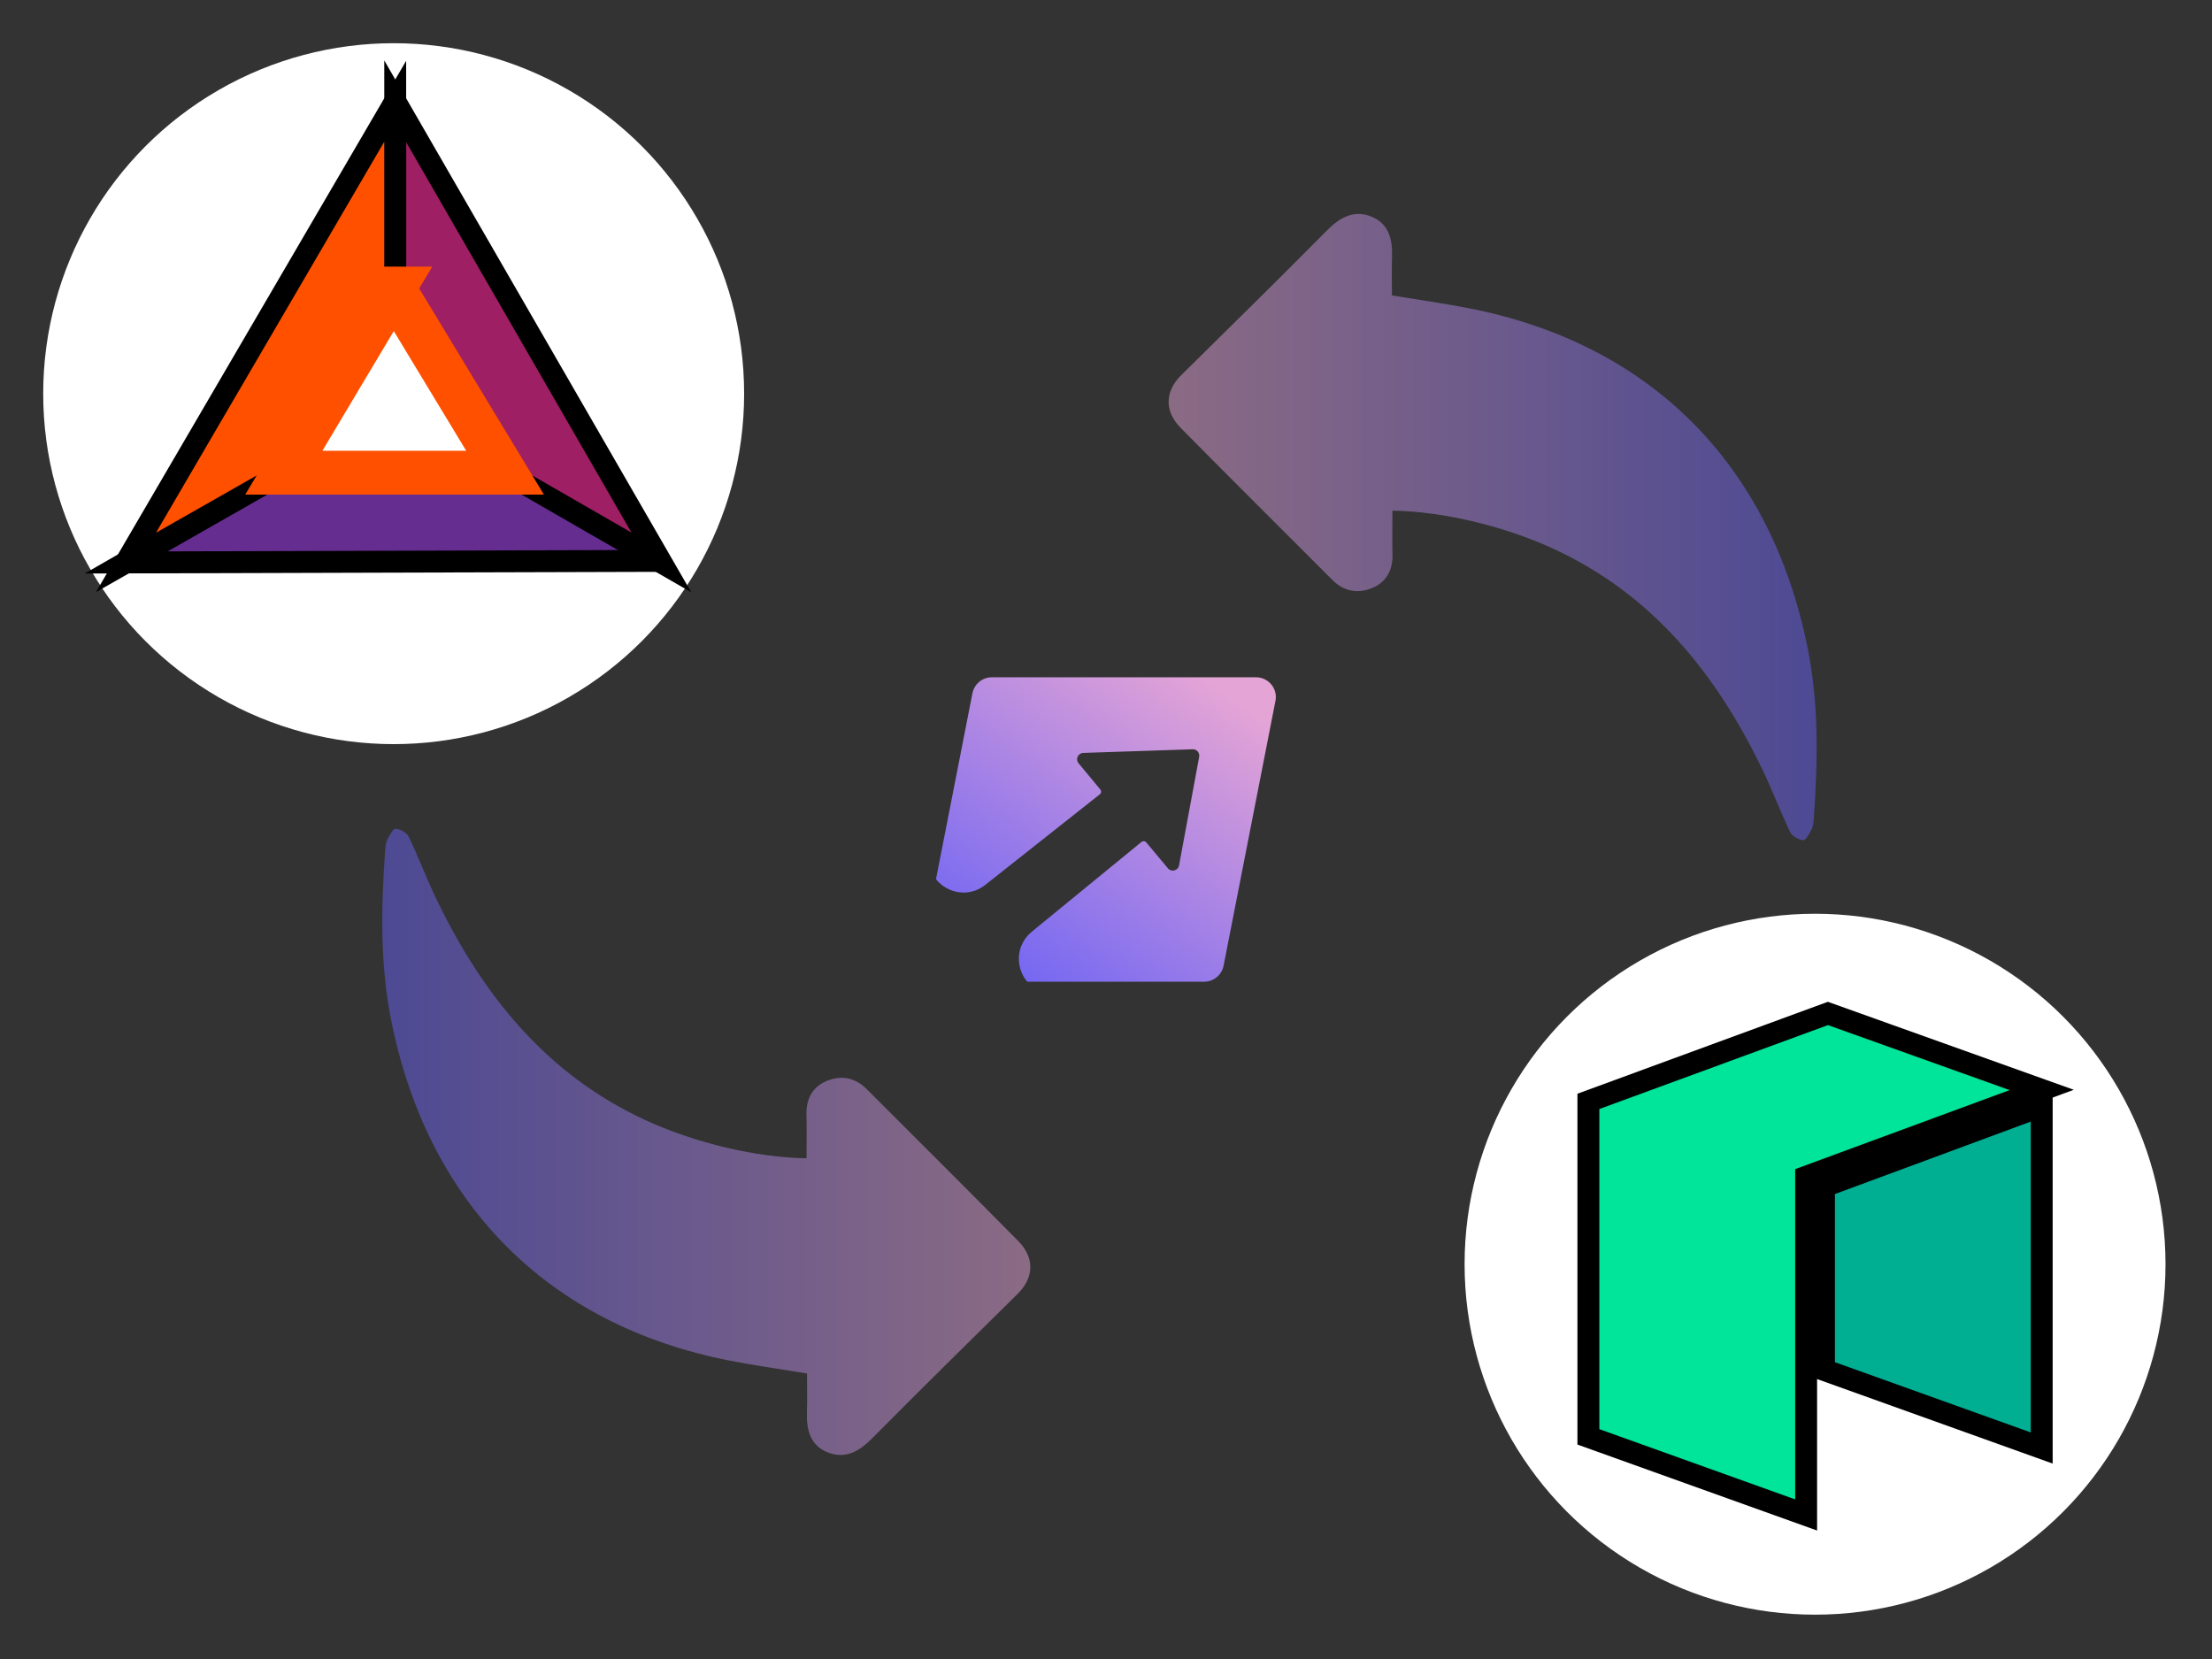 <svg id="_Слой_1" data-name="Слой 1" xmlns="http://www.w3.org/2000/svg" xmlns:xlink="http://www.w3.org/1999/xlink" viewBox="0 0 1024 768">
  <rect x="0" y="0" width="1024" height="768" fill="#333333" stroke="none"/>
  <defs>
    <style>
      .cls-lv1 {
        fill: #fff;
      }

      .cls-lv2 {
        fill: url(#_Безымянный_градиент_2-3);
      }

      .cls-lv2, .cls-lv3 {
        fill-rule: evenodd;
      }

      .cls-lv4 {
        fill: url(#_Безымянный_градиент_2-2);
      }

      .cls-lv4, .cls-lv5 {
        opacity: .5;
      }

      .cls-lv6 {
        fill: none;
      }

      .cls-lv7, .cls-lv3 {
        fill: transparent;
      }

      .cls-lv5 {
        fill: url(#_Безымянный_градиент_2);
      }

      .cls-lv8 {
        fill: #0a76d9;
      }
    </style>
    <linearGradient id="_Безымянный_градиент_2" data-name="Безымянный градиент 2" x1="541" y1="244" x2="841" y2="244" gradientUnits="userSpaceOnUse">
      <stop offset="0" stop-color="#e4a4d6" />
      <stop offset="1" stop-color="#6861f5" />
    </linearGradient>
    <linearGradient id="_Безымянный_градиент_2-2" data-name="Безымянный градиент 2" x1="548.43" y1="239.98" x2="848.43" y2="239.98" gradientTransform="translate(1025.39 768.58) rotate(-180)" xlink:href="#_Безымянный_градиент_2" />
    <linearGradient id="_Безымянный_градиент_2-3" data-name="Безымянный градиент 2" x1="557.61" y1="906.6" x2="453.32" y2="1055.49" gradientTransform="translate(0 -593)" xlink:href="#_Безымянный_градиент_2" />
  </defs>
  <rect class="cls-lv7" width="1024" height="768" />
  <path class="cls-lv5" d="m644.59,236.4c0,6.76-.13,13.53.03,20.29.18,7.4-2.94,12.96-9.67,15.63-6.56,2.6-12.92,1.4-18.14-3.83-23.42-23.46-46.95-46.81-70.23-70.41-7.75-7.86-7.24-17.02.33-24.49,22.52-22.23,45.11-44.4,67.37-66.9,6.04-6.11,12.54-9.71,20.7-6.37,7.98,3.26,9.71,10.59,9.43,18.61-.19,5.64-.04,11.29-.04,17.85,12.3,2.03,24.27,3.68,36.1,6.01,83.99,16.55,139.18,72.57,156.26,156.77,5.37,26.47,4.81,52.74,2.93,79.25-.13,1.77-.29,3.7-1.06,5.24-.96,1.92-2.71,5.02-3.88,4.91-2.15-.2-5.1-1.89-6.01-3.78-4.63-9.66-8.38-19.75-13.05-29.39-21.37-44.12-50.81-80.67-96.51-101.74-22.71-10.47-51.28-17.36-74.57-17.65Z" />
  <path class="cls-lv4" d="m373.37,536.2c0-6.76.13-13.53-.03-20.29-.18-7.4,2.94-12.96,9.67-15.63,6.56-2.6,12.92-1.4,18.14,3.83,23.42,23.46,46.95,46.81,70.23,70.41,7.75,7.86,7.24,17.02-.33,24.49-22.52,22.23-45.11,44.4-67.37,66.9-6.04,6.11-12.54,9.71-20.7,6.37-7.98-3.26-9.71-10.59-9.43-18.61.19-5.64.04-11.29.04-17.85-12.3-2.03-24.27-3.68-36.1-6.01-83.99-16.55-139.18-72.57-156.26-156.77-5.37-26.47-4.81-52.74-2.93-79.25.13-1.77.29-3.7,1.06-5.24.96-1.92,2.71-5.02,3.88-4.91,2.15.2,5.1,1.89,6.01,3.78,4.63,9.66,8.38,19.75,13.05,29.39,21.37,44.12,50.81,80.67,96.51,101.74,22.71,10.47,51.28,17.36,74.57,17.65Z" />
  <g>
    <svg width="1014" height="1014" xmlns="http://www.w3.org/2000/svg" x="678" y="423" viewBox="0 0 100 100">
      <title>neo-neo-logo</title>
      <g>
        <title>Layer 1</title>
        <ellipse stroke-width="0" ry="16" rx="16" id="svg_3" cy="16" cx="16" stroke="#000" fill="#fff" />
        <g stroke="null" data-name="Layer 2" id="Layer_2">
          <g stroke="null" data-name="Layer 1" id="Layer_1-2">
            <g stroke="null" data-name="Layer 2" id="Layer_2-2">
              <g stroke="null" data-name="Layer 1-2" id="Layer_1-2-2">
                <polygon stroke="null" id="svg_1" fill="#00e599" points="5.652,8.566 5.652,23.882 15.593,27.448 15.593,12.008 26.348,8.044 16.587,4.552 5.652,8.566 " class="cls-1" />
                <polygon stroke="null" id="svg_2" fill="#00af92" points="16.407,12.449 16.407,20.825 26.348,24.391 26.348,8.771 16.407,12.449 " class="cls-2" />
              </g>
            </g>
          </g>
        </g>
      </g>
    </svg>
  </g>
  <g>
    <svg width="1014" height="1014" xmlns="http://www.w3.org/2000/svg" xml:space="preserve" version="1.1" x="20" y="20" viewBox="0 0 100 100">
 <desc>Created with Sketch.</desc>

 <g>
  <title>Layer 1</title>
  <ellipse stroke-width="0" ry="16" rx="16" id="svg_9" cy="16" cx="16" stroke="#000" fill="#fff" />
  <g stroke="null" id="svg_8">
   <path stroke="null" id="svg_1" fill="#662D91" d="m28.222,23.634l-12.151,-6.994l-12.292,7.065l24.444,-0.071z" class="st0" />
   <path stroke="null" id="svg_2" fill="#9E1F63" d="m16.071,2.652l0,14.059l12.151,6.994l-12.151,-21.053z" class="st1" />
   <path stroke="null" id="svg_3" fill="#FF5000" d="m3.778,23.705l12.292,-6.994l0,-14.059l-12.292,21.053z" class="st2" />
   <path stroke="#FF5000" id="svg_4" stroke-miterlimit="10" stroke-width="2" fill="#FFFFFF" d="m16,11.201l-5.016,8.407l10.102,0l-5.087,-8.407l0,0z" class="st3" />
  </g>
 </g>
</svg>
  </g>
  <g>
    <path class="cls-lv3" d="m459.2,313.53c-4.43,0-8.19,3.11-9.04,7.44l-16.76,85.49c-.09.28,0,.66.19.94,5.27,6.12,14.97,8.19,22.5,2.26l53.1-41.99c.66-.56.75-1.51.19-2.17l-10.07-12.15c-1.6-1.88-.28-4.71,2.17-4.8l50.65-1.69c1.88-.09,3.3,1.6,3.01,3.48l-9.32,50.28c-.47,2.45-3.58,3.3-5.18,1.32l-10.07-12.05c-.47-.56-1.41-.66-2.07-.19l-50.84,41.61c-7.53,6.21-7.53,16.38-2.45,22.78.19.28.47.38.85.38h81.34c4.43,0,8.19-3.11,9.04-7.44l24.01-122.58c1.13-5.65-3.2-10.92-9.04-10.92h-122.21Z" />
    <path class="cls-lv2" d="m459.2,313.53c-4.43,0-8.19,3.11-9.04,7.44l-16.76,85.49c-.09.28,0,.66.19.94,5.27,6.12,14.97,8.19,22.5,2.26l53.1-41.99c.66-.56.75-1.51.19-2.17l-10.07-12.15c-1.6-1.88-.28-4.71,2.17-4.8l50.65-1.69c1.88-.09,3.3,1.6,3.01,3.48l-9.32,50.28c-.47,2.45-3.58,3.3-5.18,1.32l-10.07-12.05c-.47-.56-1.41-.66-2.07-.19l-50.84,41.61c-7.53,6.21-7.53,16.38-2.45,22.78.19.28.47.38.85.38h81.34c4.43,0,8.19-3.11,9.04-7.44l24.01-122.58c1.13-5.65-3.2-10.92-9.04-10.92h-122.21Z" />
    <path class="cls-lv6" d="m459.2,313.53c-4.43,0-8.19,3.11-9.04,7.44l-16.76,85.49c-.09.28,0,.66.19.94,5.27,6.12,14.97,8.19,22.5,2.26l53.1-41.99c.66-.56.75-1.51.19-2.17l-10.07-12.15c-1.6-1.88-.28-4.71,2.17-4.8l50.65-1.69c1.88-.09,3.3,1.6,3.01,3.48l-9.32,50.28c-.47,2.45-3.58,3.3-5.18,1.32l-10.07-12.05c-.47-.56-1.41-.66-2.07-.19l-50.84,41.61c-7.53,6.21-7.53,16.38-2.45,22.78.19.28.47.38.85.38h81.34c4.43,0,8.19-3.11,9.04-7.44l24.01-122.58c1.13-5.65-3.2-10.92-9.04-10.92h-122.21Z" />
  </g>
</svg>